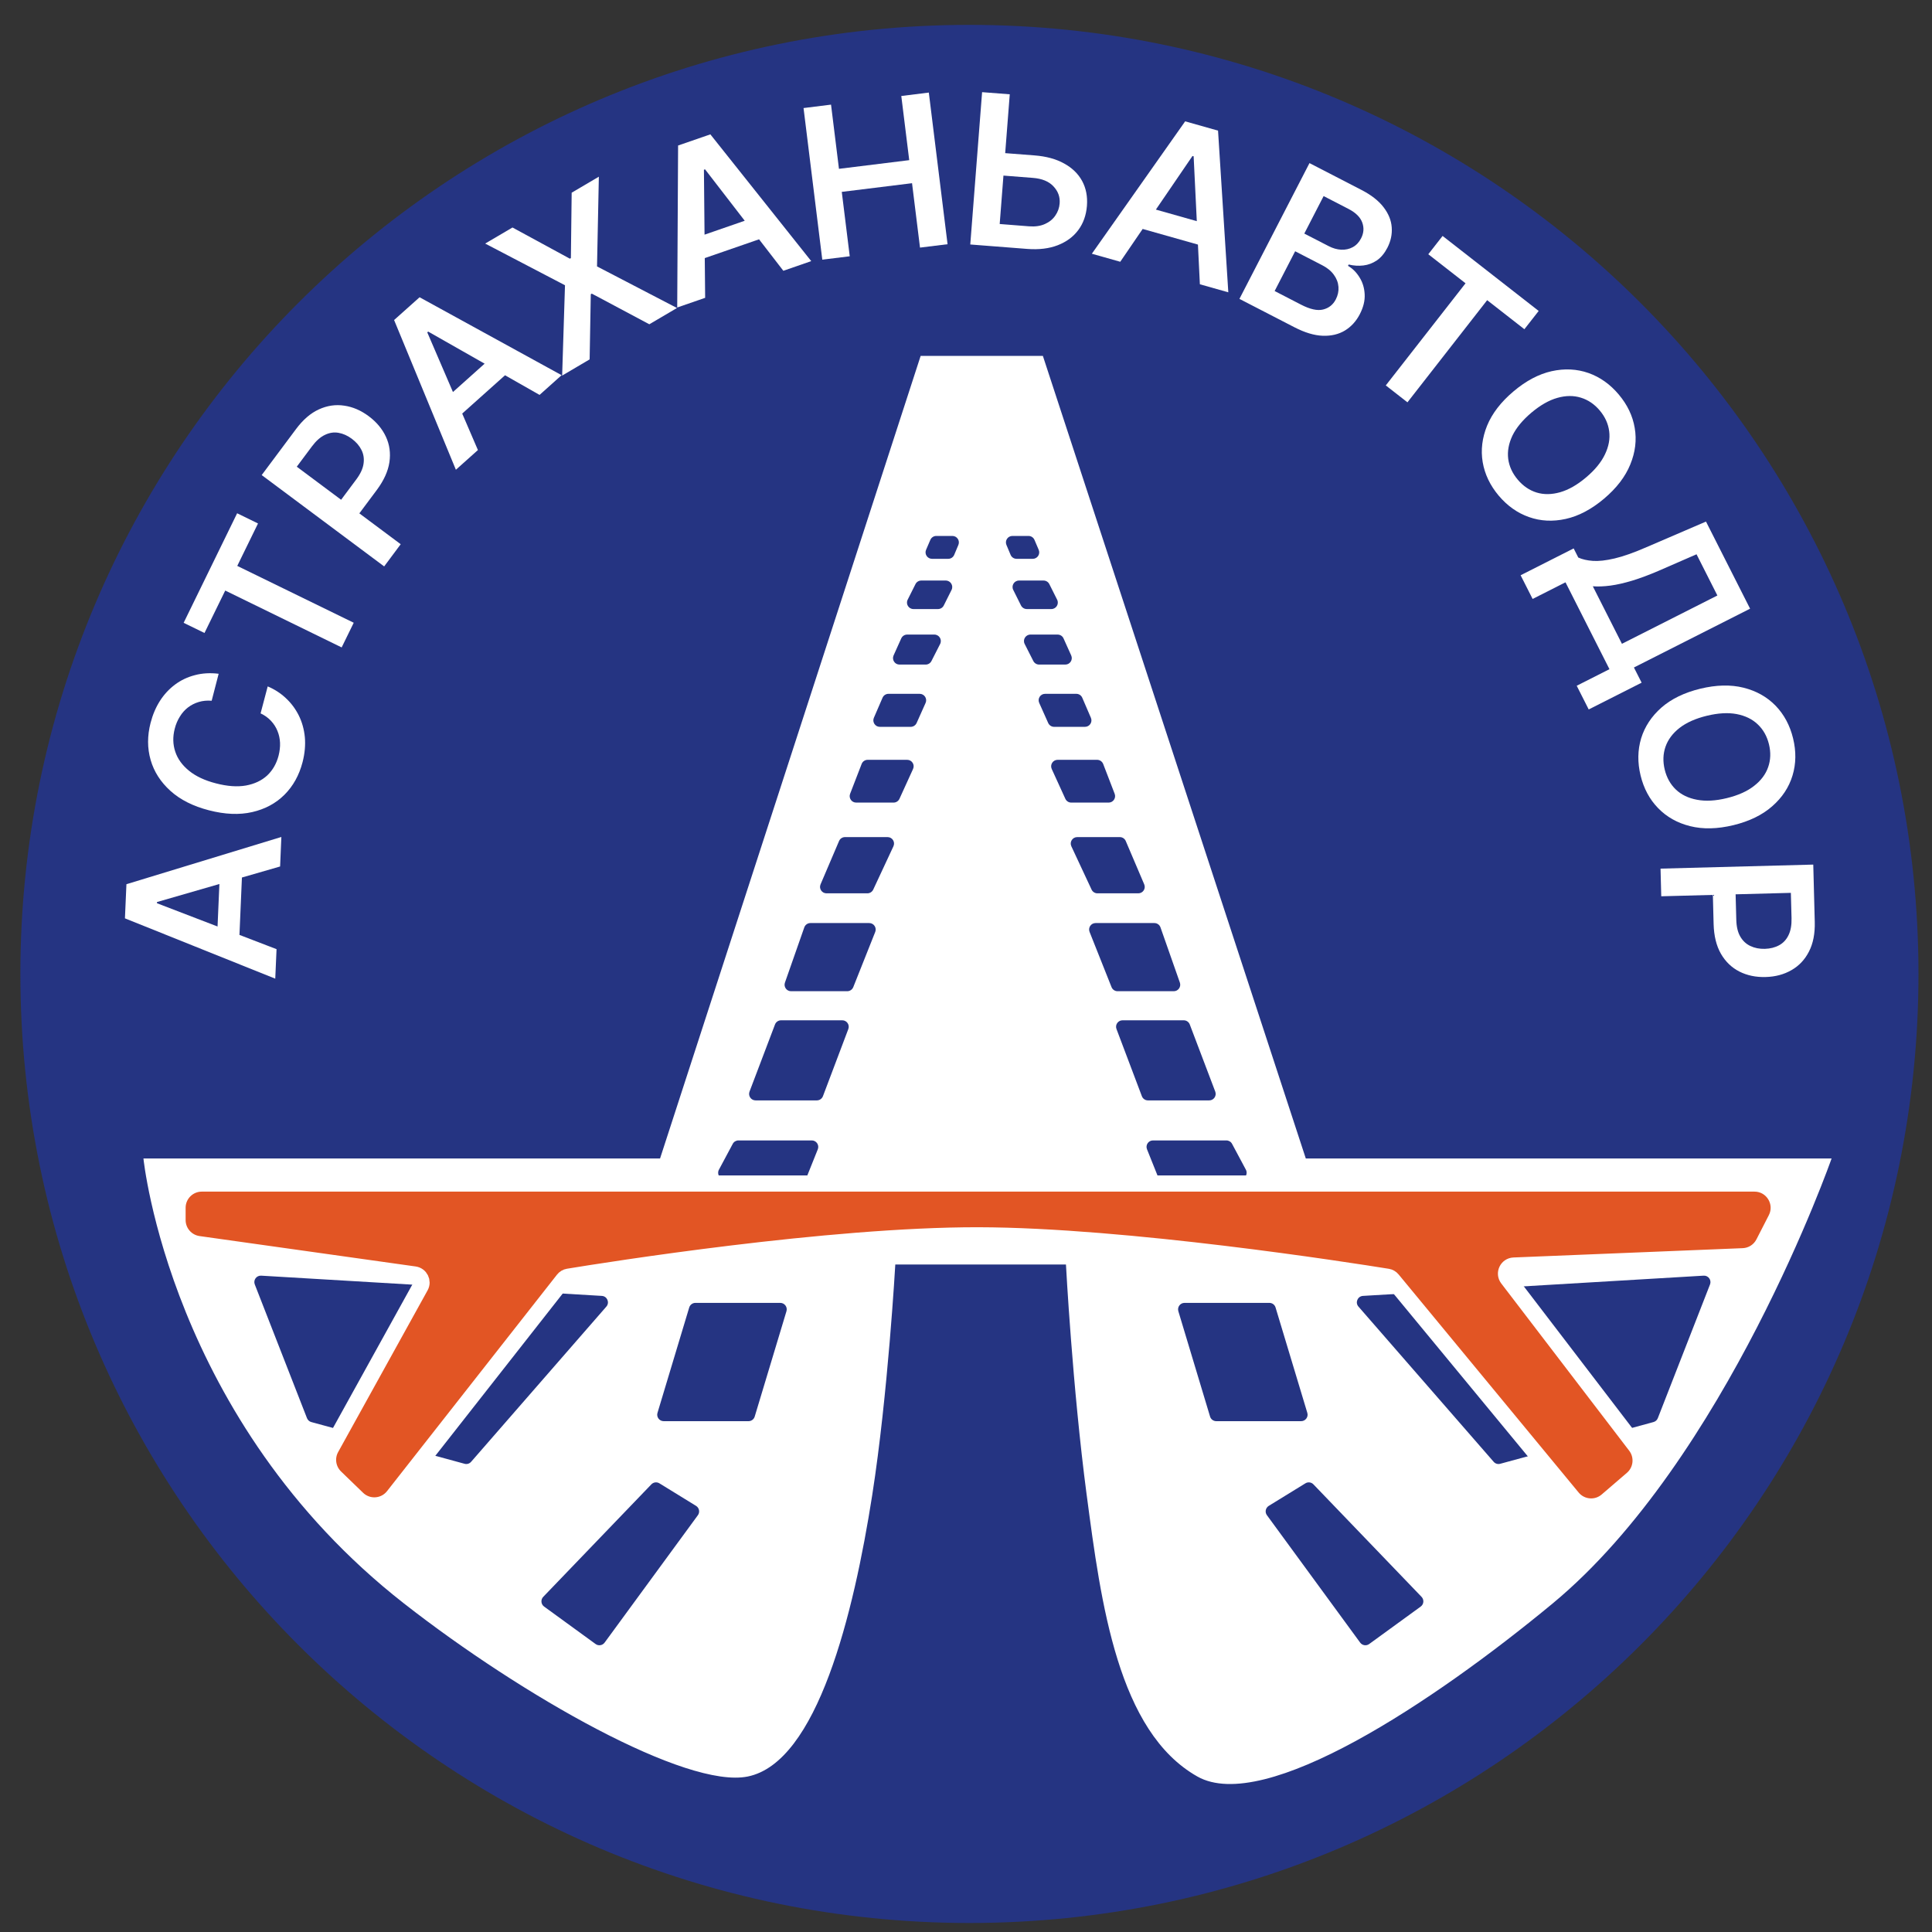 <svg width="57" height="57" viewBox="0 0 57 57" fill="none" xmlns="http://www.w3.org/2000/svg">
<rect x="0" y="0" width="57" height="57" fill="#333333" stroke="none"/>
<g clip-path="url(#clip0_4682_18101)">
<path d="M28.601 1.234C43.788 1.234 56.101 13.546 56.101 28.734C56.101 43.922 43.788 56.234 28.601 56.234C13.413 56.234 1.101 43.922 1.101 28.734C1.101 13.546 13.413 1.234 28.601 1.234Z" fill="white" stroke="#253482"/>
<circle cx="28.601" cy="28.736" r="27.697" fill="#253482"/>
<path d="M19.474 34.178L27.162 10.5H30.768L38.525 34.178H54.038C54.038 34.178 50.921 43.075 45.806 47.309C42.299 50.212 37.303 53.528 35.327 52.413C32.983 51.089 32.484 47.312 32.062 44.115L32.061 44.112C31.639 40.914 31.449 37.307 31.449 37.307H26.414C26.414 37.307 26.198 41.141 25.733 44.112C25.185 47.614 24.115 51.998 22.059 52.413C20.253 52.777 15.413 50.039 11.921 47.309C5.007 41.905 4.232 34.178 4.232 34.178H19.474Z" fill="white"/>
<path d="M27.322 16.221L27.448 15.928C27.478 15.858 27.547 15.812 27.623 15.812H28.099C28.235 15.812 28.328 15.951 28.275 16.077L28.152 16.37C28.122 16.441 28.053 16.487 27.976 16.487H27.498C27.361 16.487 27.268 16.347 27.322 16.221Z" fill="#253482"/>
<path d="M26.779 17.693L27.009 17.234C27.041 17.169 27.107 17.128 27.179 17.128H27.903C28.045 17.128 28.137 17.277 28.074 17.404L27.844 17.864C27.812 17.928 27.746 17.969 27.674 17.969H26.949C26.808 17.969 26.715 17.82 26.779 17.693Z" fill="#253482"/>
<path d="M26.363 19.338L26.59 18.834C26.621 18.766 26.689 18.722 26.764 18.722H27.567C27.709 18.722 27.801 18.872 27.737 18.999L27.481 19.502C27.449 19.566 27.383 19.607 27.311 19.607H26.537C26.399 19.607 26.307 19.464 26.363 19.338Z" fill="#253482"/>
<path d="M25.782 21.177L26.038 20.585C26.068 20.515 26.137 20.47 26.213 20.47H27.134C27.272 20.47 27.364 20.612 27.308 20.738L27.043 21.331C27.012 21.399 26.944 21.444 26.869 21.444H25.957C25.82 21.444 25.728 21.303 25.782 21.177Z" fill="#253482"/>
<path d="M25.081 23.419L25.421 22.539C25.449 22.466 25.52 22.417 25.599 22.417H26.765C26.904 22.417 26.996 22.561 26.938 22.687L26.537 23.567C26.506 23.635 26.438 23.679 26.363 23.679H25.259C25.125 23.679 25.033 23.544 25.081 23.419Z" fill="#253482"/>
<path d="M24.209 26.091L24.755 24.812C24.785 24.742 24.854 24.697 24.93 24.697H26.186C26.326 24.697 26.418 24.841 26.359 24.968L25.763 26.246C25.731 26.313 25.664 26.356 25.59 26.356H24.385C24.248 26.356 24.155 26.217 24.209 26.091Z" fill="#253482"/>
<path d="M23.158 28.99L23.729 27.361C23.756 27.285 23.828 27.233 23.909 27.233H25.645C25.779 27.233 25.872 27.369 25.822 27.495L25.174 29.124C25.145 29.196 25.074 29.244 24.996 29.244H23.338C23.207 29.244 23.115 29.114 23.158 28.99Z" fill="#253482"/>
<path d="M22.113 32.206L22.865 30.225C22.893 30.151 22.964 30.102 23.044 30.102H24.85C24.983 30.102 25.075 30.235 25.028 30.36L24.279 32.342C24.25 32.416 24.18 32.465 24.1 32.465H22.292C22.158 32.465 22.066 32.331 22.113 32.206Z" fill="#253482"/>
<path d="M21.21 34.511L21.619 33.746C21.652 33.684 21.717 33.646 21.787 33.646H23.95C24.085 33.646 24.177 33.782 24.128 33.907L23.822 34.671C23.793 34.744 23.723 34.791 23.645 34.791H21.378C21.234 34.791 21.142 34.638 21.21 34.511Z" fill="#253482"/>
<path d="M19.398 41.684L20.334 38.575C20.359 38.494 20.433 38.439 20.517 38.439H23.02C23.148 38.439 23.24 38.562 23.203 38.685L22.266 41.794C22.242 41.874 22.168 41.929 22.084 41.929H19.581C19.453 41.929 19.361 41.806 19.398 41.684Z" fill="#253482"/>
<path d="M20.536 44.428L19.455 43.763C19.378 43.716 19.28 43.728 19.217 43.793L16.027 47.112C15.947 47.196 15.959 47.331 16.053 47.399L17.572 48.504C17.657 48.566 17.776 48.547 17.838 48.462L20.59 44.703C20.655 44.614 20.631 44.487 20.536 44.428Z" fill="#253482"/>
<path d="M7.706 37.636L17.757 38.233C17.915 38.243 17.993 38.43 17.889 38.549L13.899 43.128C13.851 43.183 13.776 43.206 13.706 43.186L9.184 41.955C9.126 41.939 9.079 41.896 9.057 41.84L7.517 37.895C7.466 37.766 7.567 37.627 7.706 37.636Z" fill="#253482"/>
<path d="M30.645 16.221L30.52 15.928C30.49 15.858 30.421 15.812 30.345 15.812H29.869C29.732 15.812 29.64 15.951 29.693 16.077L29.816 16.37C29.846 16.441 29.915 16.487 29.992 16.487H30.47C30.607 16.487 30.699 16.347 30.645 16.221Z" fill="#253482"/>
<path d="M31.189 17.693L30.959 17.234C30.927 17.169 30.861 17.128 30.788 17.128H30.064C29.922 17.128 29.83 17.277 29.894 17.404L30.123 17.864C30.156 17.928 30.222 17.969 30.294 17.969H31.018C31.16 17.969 31.252 17.82 31.189 17.693Z" fill="#253482"/>
<path d="M31.604 19.338L31.377 18.834C31.347 18.766 31.279 18.722 31.203 18.722H30.401C30.259 18.722 30.166 18.872 30.231 18.999L30.486 19.502C30.519 19.566 30.585 19.607 30.657 19.607H31.43C31.569 19.607 31.661 19.464 31.604 19.338Z" fill="#253482"/>
<path d="M32.185 21.177L31.93 20.585C31.9 20.515 31.831 20.47 31.755 20.47H30.834C30.695 20.47 30.603 20.612 30.66 20.738L30.925 21.331C30.956 21.399 31.024 21.444 31.099 21.444H32.01C32.148 21.444 32.24 21.303 32.185 21.177Z" fill="#253482"/>
<path d="M32.886 23.419L32.547 22.539C32.518 22.466 32.448 22.417 32.369 22.417H31.203C31.064 22.417 30.972 22.561 31.029 22.687L31.431 23.567C31.462 23.635 31.53 23.679 31.604 23.679H32.709C32.842 23.679 32.935 23.544 32.886 23.419Z" fill="#253482"/>
<path d="M33.758 26.091L33.213 24.812C33.183 24.742 33.114 24.697 33.038 24.697H31.781C31.642 24.697 31.549 24.841 31.608 24.968L32.205 26.246C32.236 26.313 32.304 26.356 32.378 26.356H33.583C33.72 26.356 33.812 26.217 33.758 26.091Z" fill="#253482"/>
<path d="M34.81 28.99L34.238 27.361C34.212 27.285 34.139 27.233 34.058 27.233H32.323C32.188 27.233 32.096 27.369 32.146 27.495L32.794 29.124C32.823 29.196 32.893 29.244 32.971 29.244H34.63C34.761 29.244 34.853 29.114 34.81 28.99Z" fill="#253482"/>
<path d="M35.854 32.206L35.102 30.225C35.074 30.151 35.003 30.102 34.924 30.102H33.118C32.985 30.102 32.892 30.235 32.94 30.36L33.689 32.342C33.717 32.416 33.788 32.465 33.867 32.465H35.676C35.809 32.465 35.901 32.331 35.854 32.206Z" fill="#253482"/>
<path d="M36.758 34.511L36.349 33.746C36.316 33.684 36.251 33.646 36.181 33.646H34.017C33.882 33.646 33.79 33.782 33.84 33.907L34.146 34.671C34.175 34.744 34.245 34.791 34.323 34.791H36.589C36.733 34.791 36.825 34.638 36.758 34.511Z" fill="#253482"/>
<path d="M38.57 41.684L37.633 38.575C37.609 38.494 37.535 38.439 37.451 38.439H34.947C34.82 38.439 34.728 38.562 34.765 38.685L35.701 41.794C35.725 41.874 35.8 41.929 35.884 41.929H38.387C38.515 41.929 38.607 41.806 38.57 41.684Z" fill="#253482"/>
<path d="M37.432 44.428L38.513 43.763C38.589 43.716 38.688 43.728 38.75 43.793L41.94 47.112C42.02 47.196 42.009 47.331 41.915 47.399L40.395 48.504C40.31 48.566 40.191 48.547 40.129 48.462L37.378 44.703C37.312 44.614 37.337 44.487 37.432 44.428Z" fill="#253482"/>
<path d="M50.262 37.636L40.211 38.233C40.053 38.243 39.974 38.43 40.079 38.549L44.068 43.128C44.116 43.183 44.191 43.206 44.262 43.186L48.783 41.955C48.842 41.939 48.889 41.896 48.911 41.84L50.451 37.895C50.501 37.766 50.401 37.627 50.262 37.636Z" fill="#253482"/>
<path d="M9.896 43.584L10.546 44.213C10.851 44.508 11.344 44.475 11.606 44.141L16.62 37.754C16.657 37.707 16.708 37.676 16.765 37.667C17.933 37.475 24.459 36.438 28.867 36.446C33.214 36.455 39.785 37.483 40.937 37.669C40.992 37.678 41.042 37.706 41.079 37.751L46.392 44.187C46.647 44.495 47.106 44.535 47.41 44.273L48.155 43.633C48.442 43.386 48.486 42.957 48.256 42.656L44.481 37.721C44.364 37.568 44.468 37.346 44.661 37.338L51.425 37.063C51.683 37.053 51.915 36.904 52.032 36.675L52.399 35.959C52.642 35.483 52.297 34.918 51.762 34.918H5.953C5.559 34.918 5.238 35.238 5.238 35.633V35.996C5.238 36.352 5.501 36.654 5.854 36.704L12.231 37.601C12.397 37.625 12.488 37.807 12.407 37.953L9.768 42.724C9.611 43.006 9.664 43.359 9.896 43.584Z" fill="#E25524" stroke="white" stroke-width="0.477"/>
<path d="M8.159 28.003L8.121 28.874L3.686 27.094L3.73 26.087L8.301 24.693L8.264 25.564L4.632 26.613L4.631 26.648L8.159 28.003ZM6.394 27.898L6.497 25.523L7.152 25.552L7.05 27.926L6.394 27.898Z" fill="white"/>
<path d="M6.451 19.878L6.245 20.674C6.109 20.663 5.982 20.675 5.866 20.71C5.748 20.745 5.641 20.799 5.547 20.871C5.452 20.944 5.372 21.034 5.307 21.141C5.24 21.247 5.189 21.366 5.155 21.5C5.094 21.737 5.099 21.963 5.171 22.177C5.241 22.39 5.378 22.579 5.58 22.742C5.78 22.904 6.044 23.028 6.373 23.112C6.707 23.199 7.001 23.22 7.257 23.175C7.511 23.128 7.72 23.029 7.884 22.878C8.046 22.724 8.158 22.529 8.219 22.294C8.252 22.163 8.267 22.036 8.262 21.914C8.256 21.79 8.231 21.673 8.186 21.565C8.142 21.455 8.078 21.356 7.995 21.267C7.912 21.178 7.81 21.104 7.688 21.047L7.898 20.251C8.098 20.335 8.276 20.45 8.432 20.596C8.589 20.741 8.716 20.911 8.814 21.106C8.911 21.301 8.971 21.515 8.994 21.748C9.015 21.981 8.993 22.228 8.926 22.488C8.826 22.871 8.649 23.191 8.394 23.446C8.138 23.701 7.821 23.872 7.441 23.959C7.061 24.046 6.636 24.028 6.167 23.907C5.697 23.786 5.318 23.595 5.029 23.334C4.739 23.072 4.544 22.768 4.444 22.421C4.344 22.074 4.344 21.71 4.442 21.329C4.505 21.086 4.597 20.869 4.719 20.678C4.841 20.487 4.99 20.327 5.164 20.197C5.337 20.068 5.532 19.975 5.75 19.919C5.966 19.861 6.2 19.847 6.451 19.878Z" fill="white"/>
<path d="M6.033 18.675L5.418 18.375L6.996 15.143L7.612 15.444L7 16.696L10.436 18.373L10.08 19.101L6.645 17.423L6.033 18.675Z" fill="white"/>
<path d="M11.334 16.711L7.721 14.016L8.732 12.661C8.939 12.383 9.164 12.189 9.408 12.078C9.653 11.966 9.902 11.929 10.155 11.968C10.408 12.004 10.649 12.108 10.878 12.279C11.11 12.452 11.279 12.655 11.386 12.886C11.494 13.118 11.528 13.368 11.489 13.636C11.449 13.903 11.325 14.175 11.118 14.454L10.448 15.352L9.91 14.951L10.514 14.141C10.635 13.979 10.706 13.825 10.726 13.679C10.747 13.534 10.727 13.399 10.665 13.276C10.604 13.152 10.509 13.042 10.381 12.946C10.253 12.851 10.121 12.792 9.985 12.769C9.851 12.746 9.718 12.766 9.585 12.831C9.453 12.893 9.326 13.006 9.204 13.169L8.756 13.769L11.822 16.056L11.334 16.711Z" fill="white"/>
<path d="M14.1 13.278L13.45 13.859L11.627 9.442L12.379 8.77L16.569 11.069L15.919 11.651L12.633 9.783L12.606 9.806L14.1 13.278ZM12.943 11.942L14.714 10.357L15.152 10.846L13.38 12.431L12.943 11.942Z" fill="white"/>
<path d="M15.12 6.712L16.813 7.632L16.843 7.614L16.866 5.685L17.668 5.213L17.614 7.86L19.973 9.087L19.157 9.567L17.46 8.663L17.43 8.681L17.396 10.603L16.585 11.081L16.669 8.416L14.314 7.186L15.12 6.712Z" fill="white"/>
<path d="M20.804 8.787L19.98 9.072L20.006 4.293L20.958 3.964L23.934 7.704L23.111 7.989L20.801 4.996L20.768 5.008L20.804 8.787ZM20.253 7.108L22.499 6.33L22.714 6.95L20.468 7.727L20.253 7.108Z" fill="white"/>
<path d="M24.26 7.661L23.707 3.188L24.518 3.087L24.752 4.981L26.825 4.725L26.591 2.832L27.403 2.731L27.956 7.205L27.143 7.305L26.908 5.405L24.835 5.661L25.07 7.561L24.26 7.661Z" fill="white"/>
<path d="M29.382 4.497L30.523 4.585C30.867 4.612 31.157 4.691 31.394 4.823C31.633 4.954 31.81 5.126 31.926 5.339C32.042 5.553 32.089 5.797 32.068 6.072C32.046 6.348 31.962 6.587 31.813 6.787C31.666 6.986 31.463 7.135 31.207 7.235C30.952 7.334 30.652 7.37 30.309 7.344L28.626 7.213L28.975 2.719L29.791 2.782L29.494 6.609L30.361 6.677C30.542 6.691 30.698 6.668 30.829 6.609C30.961 6.55 31.063 6.467 31.136 6.359C31.21 6.252 31.253 6.132 31.263 6.001C31.278 5.81 31.217 5.643 31.081 5.499C30.947 5.353 30.744 5.269 30.472 5.248L29.331 5.159L29.382 4.497Z" fill="white"/>
<path d="M33.051 7.723L32.213 7.486L34.966 3.58L35.936 3.854L36.239 8.624L35.4 8.387L35.216 4.611L35.182 4.602L33.051 7.723ZM33.559 6.03L35.847 6.677L35.669 7.308L33.381 6.661L33.559 6.03Z" fill="white"/>
<path d="M36.567 8.818L38.634 4.812L40.168 5.604C40.457 5.753 40.674 5.923 40.819 6.113C40.965 6.303 41.046 6.5 41.06 6.706C41.076 6.912 41.033 7.114 40.931 7.312C40.846 7.475 40.743 7.599 40.621 7.683C40.499 7.765 40.367 7.815 40.224 7.832C40.081 7.849 39.937 7.84 39.79 7.804L39.77 7.843C39.908 7.924 40.022 8.038 40.111 8.185C40.203 8.331 40.253 8.498 40.262 8.684C40.272 8.871 40.224 9.066 40.119 9.269C40.012 9.476 39.866 9.637 39.68 9.751C39.495 9.863 39.276 9.915 39.025 9.906C38.774 9.897 38.495 9.813 38.189 9.655L36.567 8.818ZM37.606 8.586L38.386 8.989C38.65 9.125 38.865 9.173 39.033 9.132C39.203 9.091 39.329 8.991 39.411 8.832C39.472 8.713 39.498 8.591 39.489 8.466C39.48 8.339 39.435 8.22 39.355 8.11C39.276 7.998 39.161 7.903 39.011 7.826L38.211 7.413L37.606 8.586ZM38.481 6.891L39.199 7.261C39.324 7.326 39.448 7.361 39.572 7.367C39.697 7.372 39.81 7.347 39.911 7.292C40.014 7.236 40.096 7.149 40.156 7.032C40.236 6.877 40.248 6.721 40.19 6.564C40.133 6.408 39.998 6.274 39.785 6.164L39.051 5.785L38.481 6.891Z" fill="white"/>
<path d="M42.139 7.501L42.561 6.961L45.396 9.174L44.974 9.713L43.876 8.856L41.524 11.87L40.885 11.371L43.238 8.358L42.139 7.501Z" fill="white"/>
<path d="M47.323 14.714C46.951 15.027 46.575 15.226 46.193 15.31C45.813 15.394 45.452 15.376 45.11 15.255C44.77 15.136 44.472 14.925 44.217 14.624C43.963 14.322 43.805 13.992 43.744 13.635C43.684 13.278 43.728 12.919 43.874 12.558C44.023 12.197 44.282 11.86 44.652 11.548C45.023 11.234 45.399 11.036 45.779 10.951C46.161 10.867 46.522 10.885 46.863 11.004C47.205 11.125 47.503 11.336 47.757 11.638C48.012 11.94 48.169 12.268 48.229 12.624C48.291 12.982 48.247 13.341 48.099 13.702C47.953 14.063 47.694 14.401 47.323 14.714ZM46.793 14.086C47.055 13.866 47.24 13.639 47.351 13.406C47.463 13.173 47.505 12.946 47.476 12.725C47.448 12.502 47.355 12.298 47.197 12.11C47.039 11.923 46.853 11.797 46.639 11.732C46.426 11.666 46.194 11.668 45.945 11.739C45.697 11.809 45.443 11.955 45.181 12.175C44.92 12.396 44.733 12.622 44.62 12.855C44.51 13.089 44.469 13.316 44.497 13.538C44.526 13.759 44.62 13.964 44.778 14.151C44.936 14.338 45.121 14.465 45.334 14.531C45.548 14.596 45.779 14.593 46.027 14.523C46.276 14.452 46.532 14.307 46.793 14.086Z" fill="white"/>
<path d="M44.863 16.972L46.428 16.18L46.564 16.449C46.682 16.503 46.826 16.536 46.997 16.548C47.167 16.56 47.38 16.536 47.636 16.476C47.892 16.416 48.206 16.305 48.577 16.143L50.332 15.388L51.633 17.958L48.206 19.693L48.433 20.141L46.872 20.931L46.518 20.232L47.484 19.743L46.187 17.18L45.217 17.671L44.863 16.972ZM46.993 17.297L47.852 18.994L50.668 17.569L50.053 16.353L48.931 16.842C48.649 16.963 48.39 17.06 48.155 17.131C47.92 17.202 47.705 17.251 47.511 17.277C47.318 17.302 47.146 17.309 46.993 17.297Z" fill="white"/>
<path d="M51.141 24.345C50.669 24.459 50.243 24.469 49.864 24.374C49.486 24.28 49.171 24.102 48.919 23.842C48.667 23.583 48.495 23.262 48.402 22.878C48.309 22.495 48.315 22.129 48.419 21.782C48.526 21.436 48.725 21.134 49.017 20.876C49.311 20.619 49.693 20.434 50.164 20.319C50.636 20.205 51.061 20.195 51.438 20.289C51.818 20.384 52.133 20.561 52.385 20.82C52.637 21.081 52.809 21.403 52.902 21.786C52.995 22.17 52.99 22.534 52.885 22.88C52.78 23.227 52.581 23.529 52.287 23.786C51.995 24.044 51.613 24.23 51.141 24.345ZM50.947 23.547C51.279 23.466 51.547 23.346 51.75 23.187C51.954 23.029 52.093 22.844 52.166 22.633C52.24 22.422 52.248 22.197 52.19 21.959C52.132 21.721 52.022 21.525 51.859 21.371C51.698 21.217 51.49 21.116 51.235 21.067C50.982 21.02 50.69 21.037 50.358 21.117C50.025 21.198 49.757 21.317 49.552 21.476C49.349 21.635 49.211 21.82 49.137 22.032C49.064 22.243 49.057 22.467 49.114 22.705C49.172 22.943 49.282 23.14 49.443 23.294C49.605 23.448 49.813 23.548 50.066 23.595C50.321 23.644 50.615 23.628 50.947 23.547Z" fill="white"/>
<path d="M48.991 25.627L53.497 25.508L53.541 27.198C53.55 27.544 53.493 27.836 53.37 28.074C53.248 28.314 53.075 28.496 52.852 28.623C52.631 28.75 52.377 28.818 52.091 28.825C51.802 28.833 51.544 28.779 51.316 28.663C51.089 28.547 50.907 28.372 50.772 28.138C50.638 27.904 50.567 27.613 50.557 27.265L50.528 26.145L51.199 26.128L51.226 27.137C51.231 27.34 51.27 27.505 51.344 27.632C51.418 27.759 51.517 27.852 51.642 27.91C51.767 27.97 51.91 27.998 52.069 27.994C52.229 27.989 52.369 27.954 52.489 27.888C52.609 27.823 52.702 27.725 52.766 27.592C52.831 27.461 52.861 27.294 52.856 27.09L52.836 26.342L49.012 26.443L48.991 25.627Z" fill="white"/>
</g>
<defs>
<clipPath id="clip0_4682_18101">
<rect width="56" height="56" fill="white" transform="translate(0.601 0.734)"/>
</clipPath>
</defs>
</svg>
